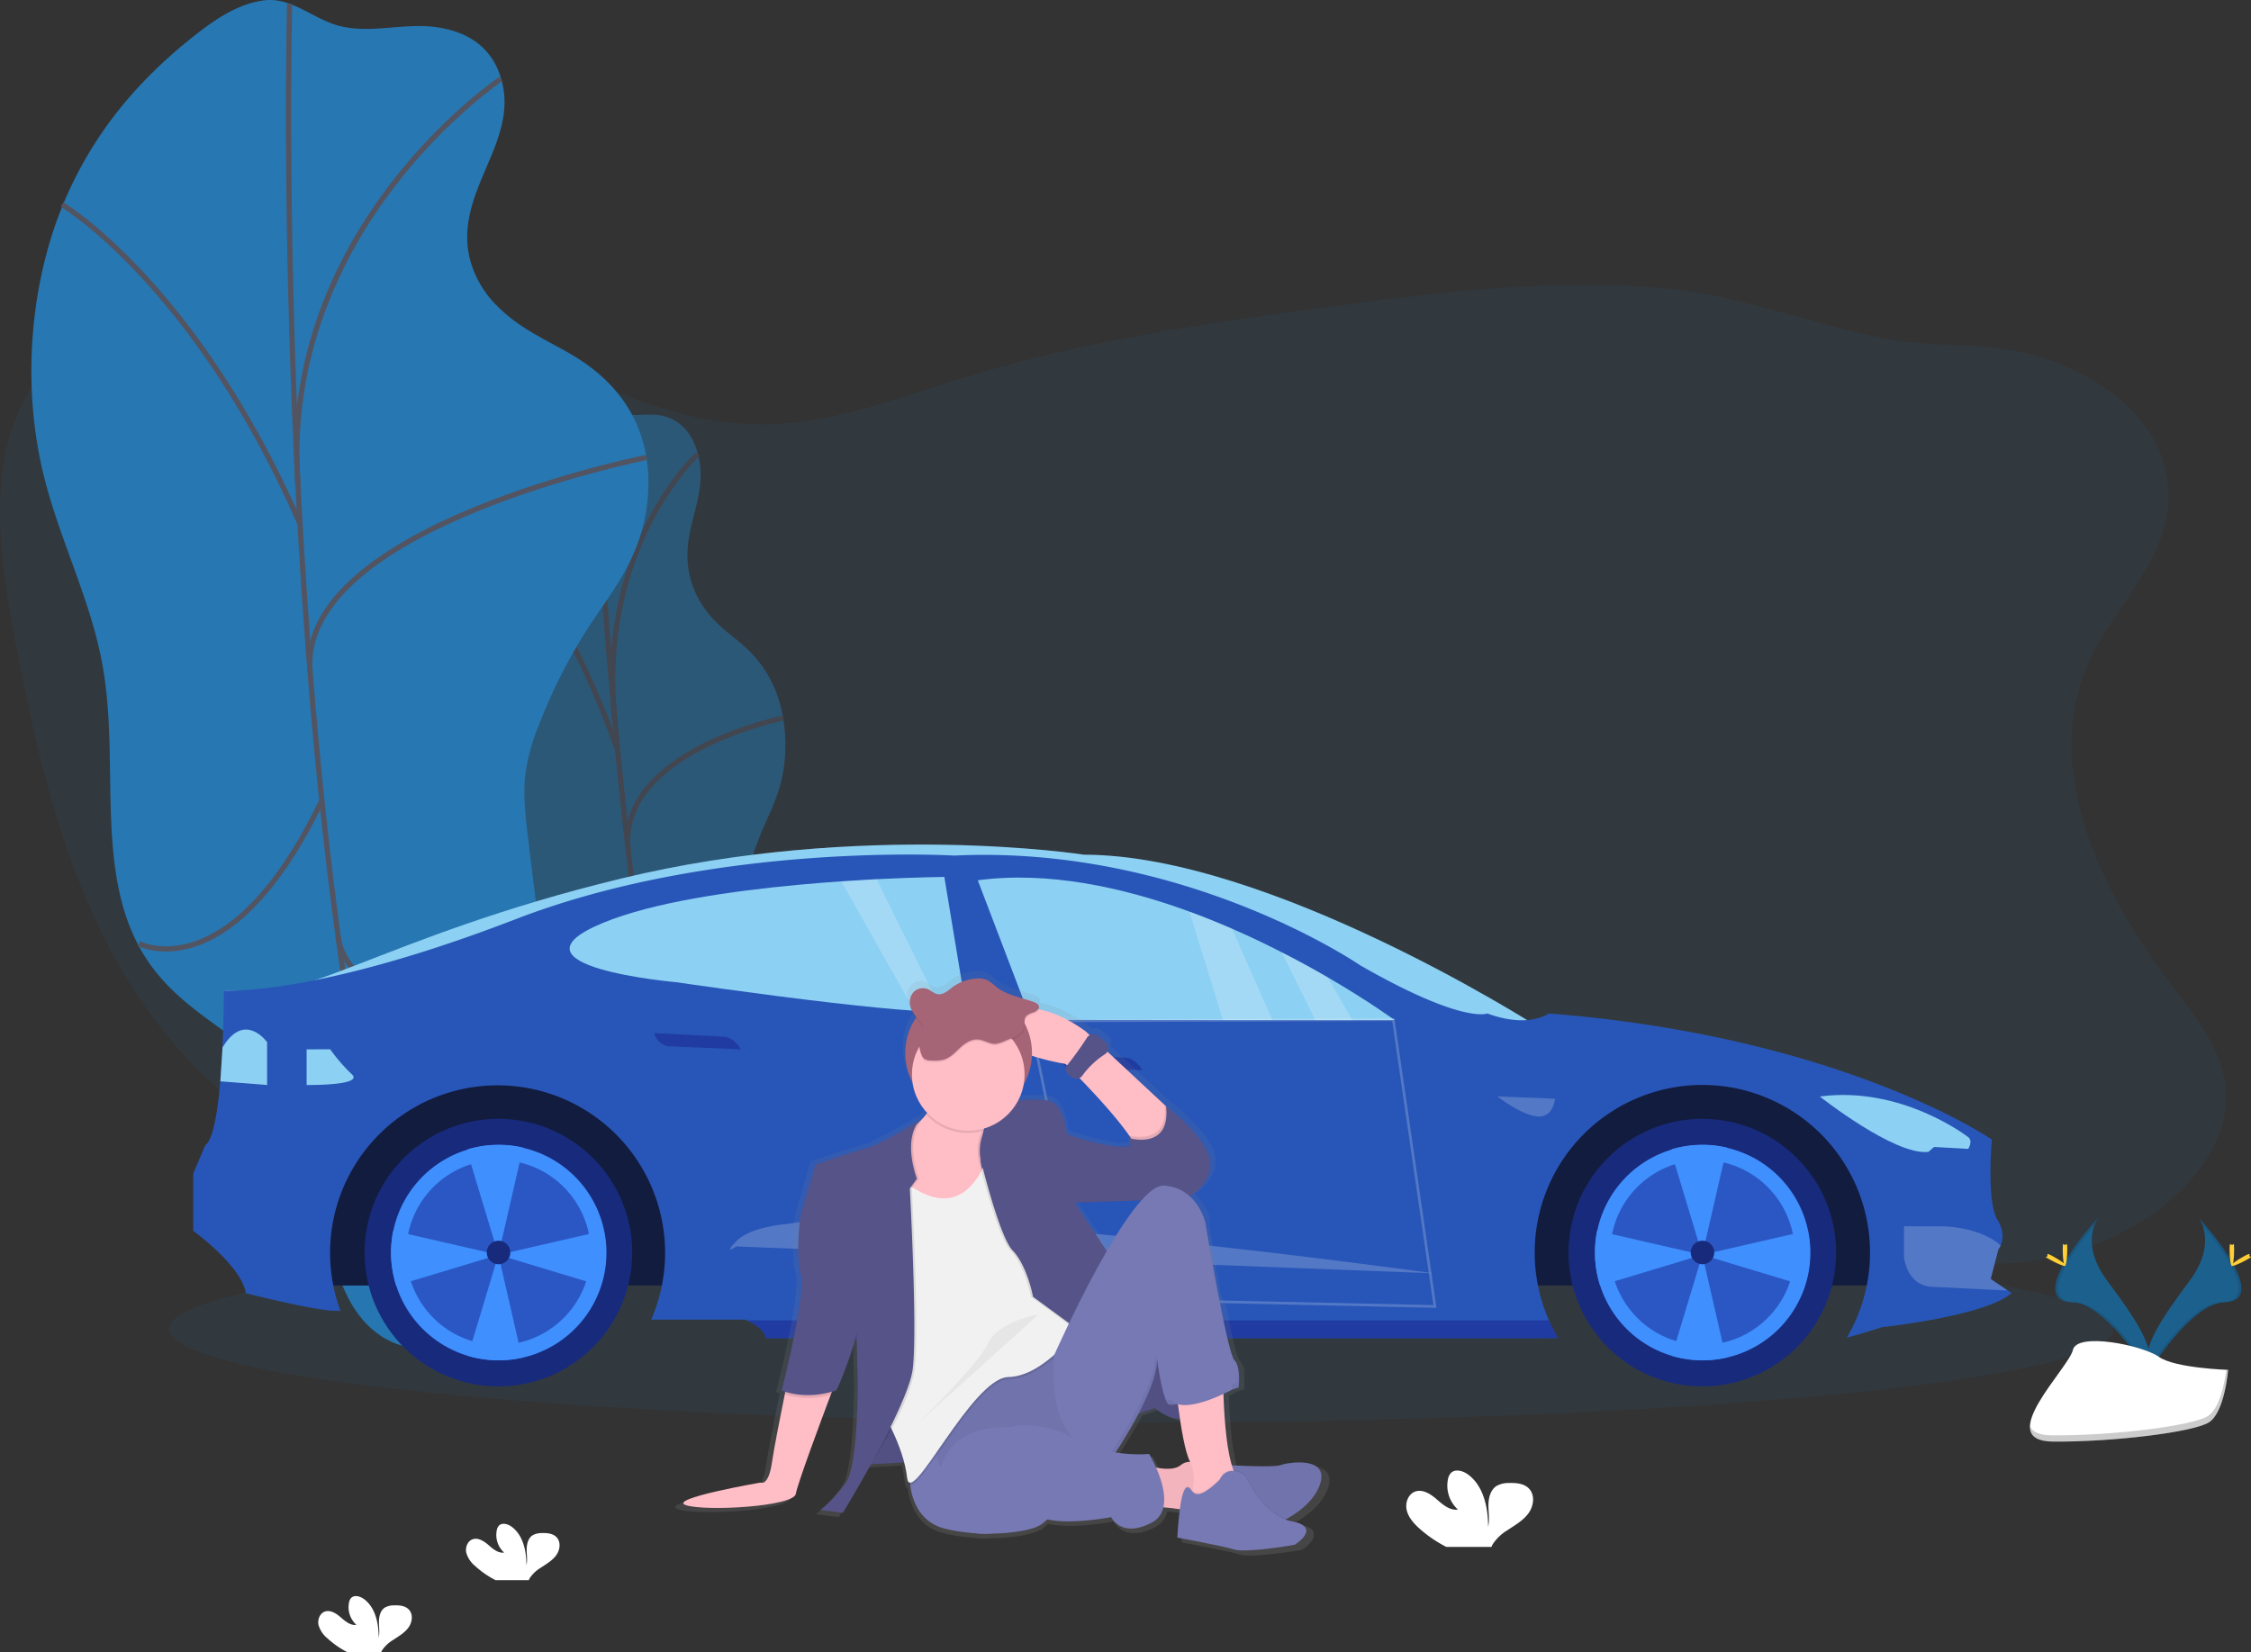 <svg id="Group_40" data-name="Group 40" xmlns="http://www.w3.org/2000/svg" xmlns:xlink="http://www.w3.org/1999/xlink" width="860" height="631.406" viewBox="0 0 860 631.406">
  <rect x="0" y="0" width="860" height="631.406" fill="#333333" stroke="none"/>
  <defs>
    <linearGradient id="linear-gradient" x1="0.5" y1="1" x2="0.5" gradientUnits="objectBoundingBox">
      <stop offset="0" stop-color="gray" stop-opacity="0.251"/>
      <stop offset="0.54" stop-color="gray" stop-opacity="0.122"/>
      <stop offset="1" stop-color="gray" stop-opacity="0.102"/>
    </linearGradient>
  </defs>
  <path id="Path_31" data-name="Path 31" d="M913.644,355.651c-18.1,40.875,4.993,87.959,32.13,123.45,9.1,11.88,19.1,24.315,20.381,39.268,1.52,18.236-10.829,35-25.487,45.964-26.72,19.973-63.227,26.147-95.028,16.074-27.484-8.684-50.592-28.37-78.311-36.307-46.389-13.278-95.522,8.736-135.216,36.151-28.092,19.4-58.182,42.985-92.049,38.843-23.846-2.918-44.079-19.652-57.8-39.364-6.626-9.552-12.392-20.173-22.048-26.6-5.74-3.821-12.479-5.844-19.226-7.286-61.569-13.156-126.9,18.957-187.65,2.44-41.031-11.159-73.752-43.593-94.09-80.925s-29.838-79.5-37.749-121.279c-5.619-29.69-10.282-61.725,2.605-89.044,13.668-28.9,45.3-46.415,77.1-49.689s63.687,5.8,92.978,18.6c36.6,16,72.476,38.409,112.43,38.487,27.207.052,53.145-10.421,79.162-18.349,43.576-13.312,88.732-19.929,133.827-26.034,43.15-5.844,86.717-11.289,130.128-7.815,30.715,2.44,57.834,14.181,87.637,19.608,19.426,3.543,38.947.868,58.008,6.869,23.446,7.338,47.622,24.367,48.916,51.157C945.514,315.341,923.248,333.95,913.644,355.651Z" transform="translate(-115.844 -102.253)" fill="#2777b2" opacity="0.1"/>
  <g id="Group_38" data-name="Group 38" transform="translate(183.575 149.574)" opacity="0.5">
    <path id="Path_32" data-name="Path 32" d="M820.016,268.2c4.342,1.251,9.735,4.481,12.374,13.347,5.21,17.368-6.843,29.247-2.892,47.284a35.27,35.27,0,0,0,6.079,13.26c4.837,6.556,10.1,9.665,15.188,14.259a45.313,45.313,0,0,1,13.347,21.918,60.667,60.667,0,0,1,.6,28.492c-1.815,7.868-4.907,13.59-7.6,19.973a147.524,147.524,0,0,0-7.815,25.183,61.225,61.225,0,0,0-1.737,12.774,112.691,112.691,0,0,0,1.58,17.09l7.355,51.33a152.379,152.379,0,0,1,2.006,20.286c.052,7.512-1.155,13.964-2.353,20.259-2.605,13.582-5.358,27.675-11.289,34.84s-15.987,4.68-22.179-9.943c-5.887-13.894-6.009-32.478-11.2-47.344-8.18-23.446-24.454-26.573-33.476-48.916-8.684-21.432-6.009-47.761-10.421-72.18-3.144-17.515-9.839-33.494-13.807-50.8-5.705-24.931-5.141-50.809-.582-69.966s12.739-32.313,21.771-42.29c3.829-4.229,7.92-7.989,12.731-8.363,5.115-.391,9.552,6.079,14.632,7.98C808.215,268.865,814.085,266.512,820.016,268.2Z" transform="translate(-749.636 -258.67)" fill="#2777b2"/>
    <path id="Path_33" data-name="Path 33" d="M782.69,260.09s8.684,221.682,45.1,352.409" transform="translate(-740.002 -258.857)" fill="none" stroke="#535461" stroke-width="2"/>
    <path id="Path_34" data-name="Path 34" d="M820.69,286.26S781.8,321.7,789.142,389.225" transform="translate(-737.709 -262.302)" fill="none" stroke="#535461" stroke-width="2"/>
    <path id="Path_35" data-name="Path 35" d="M810.023,402.38s-63.913,12.852-59.172,51.079" transform="translate(-694.373 -277.584)" fill="none" stroke="#535461" stroke-width="2"/>
    <path id="Path_36" data-name="Path 36" d="M823.46,316.41s25.852,22.639,48.9,86.76" transform="translate(-819.98 -266.27)" fill="none" stroke="#535461" stroke-width="2"/>
    <path id="Path_37" data-name="Path 37" d="M814.03,534.341s17.646,13.894,31.809-34.571" transform="translate(-785.271 -290.402)" fill="none" stroke="#535461" stroke-width="2"/>
    <path id="Path_38" data-name="Path 38" d="M802.3,568s-35.986-4.7-39.3-27.241" transform="translate(-697.422 -295.797)" fill="none" stroke="#535461" stroke-width="2"/>
  </g>
  <path id="Path_39" data-name="Path 39" d="M964.868,96.842c8.91,1.32,19.625,5.445,24.028,18.184C997.536,140,971.259,158.905,977.312,185a39.223,39.223,0,0,0,11,18.809c9.24,9.083,19.756,13.026,29.742,19.191s20.355,15.839,25.036,30.7c4.507,14.294,2.553,30.09-2.127,41.891s-11.767,20.6-18.1,30.307a205.321,205.321,0,0,0-19.235,37.957,73,73,0,0,0-5.08,19.009c-.816,7.981.217,16.569,1.242,24.975l9.135,74.681c1.216,9.943,2.44,20.06,1.737,29.638-.79,11.055-4.056,20.694-7.277,30.107-6.947,20.3-14.381,41.4-27.467,52.642s-33.65,8.788-44.713-12.018c-10.533-19.808-8.6-47.119-17.576-68.394-14.155-33.528-47.457-36.238-63.479-68.064-15.379-30.532-6.773-69.593-12.948-105.075-4.429-25.426-16.4-48.152-22.578-73.17-8.857-36.047-4.629-74.212,7.095-102.965s30.2-49.1,50.071-64.86c8.423-6.678,17.368-12.713,27.337-13.825,10.629-1.181,19.1,7.763,29.343,10.012C940.37,99.212,952.788,95.053,964.868,96.842Z" transform="translate(-797.898 -86.427)" fill="#2777b2"/>
  <path id="Path_40" data-name="Path 40" d="M908.8,88.12s-8.38,325.437,51.548,513.624" transform="translate(-798.154 -86.65)" fill="none" stroke="#535461" stroke-width="2"/>
  <path id="Path_41" data-name="Path 41" d="M952.783,121.16s-84.772,56.81-77.512,155.372" transform="translate(-761.438 -90.998)" fill="none" stroke="#535461" stroke-width="2"/>
  <path id="Path_42" data-name="Path 42" d="M939.424,287.71s-133.8,26.5-128.521,82.227" transform="translate(-692.432 -112.918)" fill="none" stroke="#535461" stroke-width="2"/>
  <path id="Path_43" data-name="Path 43" d="M963.19,176.42s50.853,30.272,90.911,121.965" transform="translate(-939.487 -98.271)" fill="none" stroke="#535461" stroke-width="2"/>
  <path id="Path_44" data-name="Path 44" d="M953.57,493.318s34.875,18.358,69.931-54.708" transform="translate(-900.532 -132.779)" fill="none" stroke="#535461" stroke-width="2"/>
  <path id="Path_45" data-name="Path 45" d="M934.625,533.788S860.7,531.13,856.47,498.34" transform="translate(-727.336 -140.64)" fill="none" stroke="#535461" stroke-width="2"/>
  <ellipse id="Ellipse_10" data-name="Ellipse 10" cx="371.383" cy="35.673" rx="371.383" ry="35.673" transform="translate(64.656 472.127)" fill="#2777b2" opacity="0.1"/>
  <path id="Path_46" data-name="Path 46" d="M165.418,622.29s-7.277,9.552,3.361,23.881,19.408,26.5,15.822,35.456c0,0-16.048-26.686-29.108-27.059S151.046,638.338,165.418,622.29Z" transform="translate(636.177 -156.954)" fill="#1c608d"/>
  <path id="Path_47" data-name="Path 47" d="M165.842,622.29a11.785,11.785,0,0,0-1.485,2.987c-12.748,14.971-19.53,28.943-7.286,29.3,11.411.33,25.1,20.728,28.379,25.887a11.051,11.051,0,0,1-.391,1.172s-16.048-26.686-29.108-27.059S151.47,638.338,165.842,622.29Z" transform="translate(635.753 -156.954)" opacity="0.1"/>
  <path id="Path_48" data-name="Path 48" d="M185.67,635.937c0,3.352.373,6.079.868,6.079s.868-2.718.868-6.079-.469-1.737-.929-1.737S185.67,632.585,185.67,635.937Z" transform="translate(602.396 -158.47)" fill="#ffd037"/>
  <path id="Path_49" data-name="Path 49" d="M188.191,640.512c2.944,1.607,5.506,2.605,5.723,2.162s-1.98-2.041-4.924-3.639-1.78-.434-2.006,0S185.239,638.9,188.191,640.512Z" transform="translate(595.246 -159.05)" fill="#ffd037"/>
  <path id="Path_50" data-name="Path 50" d="M129.086,622.29s7.277,9.552-3.361,23.881-19.374,26.5-15.9,35.456c0,0,16.048-26.686,29.108-27.059S143.449,638.338,129.086,622.29Z" transform="translate(710.953 -156.954)" fill="#1c608d"/>
  <path id="Path_51" data-name="Path 51" d="M128.623,622.29a11.787,11.787,0,0,1,1.485,2.987c12.748,14.971,19.53,28.943,7.286,29.3-11.411.33-25.1,20.728-28.379,25.887a11.058,11.058,0,0,0,.391,1.172s16.048-26.686,29.108-27.059S142.986,638.338,128.623,622.29Z" transform="translate(711.416 -156.954)" opacity="0.1"/>
  <path id="Path_52" data-name="Path 52" d="M113.987,635.937c0,3.352-.373,6.079-.868,6.079s-.868-2.718-.868-6.079.469-1.737.929-1.737S113.987,632.585,113.987,635.937Z" transform="translate(739.573 -158.47)" fill="#ffd037"/>
  <path id="Path_53" data-name="Path 53" d="M110.571,640.512c-2.944,1.607-5.506,2.605-5.723,2.162s1.98-2.041,4.924-3.639,1.78-.434,2.006,0S113.514,638.9,110.571,640.512Z" transform="translate(747.635 -159.05)" fill="#ffd037"/>
  <path id="Path_54" data-name="Path 54" d="M190.621,687.524s-20.346-.625-26.477-4.993-31.262-9.552-32.816-2.605-30.576,34.831-7.607,35.013,53.371-3.578,59.493-7.3S190.621,687.524,190.621,687.524Z" transform="translate(660.629 -164.093)" fill="#fff"/>
  <path id="Path_55" data-name="Path 55" d="M123.348,714.207c22.969.182,53.371-3.577,59.493-7.3,4.663-2.84,6.522-13.026,7.138-17.724h.677s-1.285,16.413-7.407,20.138-36.524,7.494-59.528,7.312c-6.634-.052-8.918-2.414-8.8-5.905C115.906,712.835,118.415,714.155,123.348,714.207Z" transform="translate(660.584 -165.757)" opacity="0.2"/>
  <path id="Path_56" data-name="Path 56" d="M920.79,526.983s-101.818-65.051-172.21-65.051c0,0-84.746-13.2-176.925,9.109S445.427,522.277,419.87,513.784l107.367,3.144Z" transform="translate(-334.364 -135.338)" fill="#8cd0f3"/>
  <path id="Path_57" data-name="Path 57" d="M920.79,526.983s-101.818-65.051-172.21-65.051c0,0-84.746-13.2-176.925,9.109S445.427,522.277,419.87,513.784l107.367,3.144Z" transform="translate(-334.364 -135.338)" fill="#8cd0f3" opacity="0.1"/>
  <path id="Path_58" data-name="Path 58" d="M152.6,550.978H773.566l-17.073-68.4L650.9,454.5,152.6,467.6Z" transform="translate(-46.088 -59.772)" fill="#121c3f"/>
  <path id="Path_59" data-name="Path 59" d="M210.16,584.38v21.831s18.436,13.373,20.112,23.846c0,0,26.4,6.7,33.937,6.7a21.891,21.891,0,0,1,2.214.078,62.7,62.7,0,0,1-2.753-9.717,64,64,0,1,1,121.461,13.026h35.795s.33.113.868.347c1.919.869,6.443,3.161,7.095,6.765h296.65l6.079-.052a62.755,62.755,0,0,1-3.474-6.721,62.017,62.017,0,0,1-4.22-13.347A64.056,64.056,0,1,1,841.946,647c4.238-1.033,13.486-3.969,13.486-3.969s39.381-4.185,49.437-13.026l-1.52-1.051-6.443-4.4,2.935-11.289a6.954,6.954,0,0,0,.868-1.546c.781-1.884,1.467-5.384-1.294-9.778-4.186-6.7-2.093-30.585-2.093-30.585s-56.984-39.381-169.275-48.187c0,0-2.683,2.084-8.224,2.518-3.751.3-8.814-.156-15.249-2.518,0,0-9.214,4.186-48.63-18.436,0,0-67.048-46.094-155.042-41.891,0,0-90.5-5.453-167.6,24.315-33.224,12.817-58.5,19.651-76.522,23.264-16.638,3.343-27.085,3.96-31.87,4.012h-3.065s0,9.978-.53,21.762v.061c-.191,4.1-.451,8.415-.816,12.609v.261c-1.007,11.68-2.744,22.291-5.757,24.393Z" transform="translate(-136.334 -135.916)" fill="#2856b8"/>
  <path id="Path_60" data-name="Path 60" d="M284.927,584.322s-25.244-19.695-56.671-15.5c0,0,28.6,22.63,41.483,21.163l2.2-1.884,13.026.729S286.907,585.789,284.927,584.322Z" transform="translate(467.005 -149.839)" fill="#8cd0f3"/>
  <path id="Path_61" data-name="Path 61" d="M211.95,626v11.628s.868,11.107,10.9,11.523l28.657,1.416-6.435-4.4,2.935-11.289a6.717,6.717,0,0,0,.868-1.537c-2.605-2.4-8.745-6.443-21.232-7.312Z" transform="translate(515.476 -157.442)" fill="#fff" opacity="0.2"/>
  <path id="Path_62" data-name="Path 62" d="M433.056,569.748l-22-.868s8.9,7.017,15.188,7.65S433.056,569.748,433.056,569.748Z" transform="translate(161.021 -149.924)" fill="#fff" opacity="0.2"/>
  <path id="Path_63" data-name="Path 63" d="M733.248,643.6s-198.921-27.658-247-18.861c0,0-14.137.947-19.487,6.6s0,1.988,0,1.988Z" transform="translate(-185.474 -157.049)" fill="#fff" opacity="0.2"/>
  <path id="Path_64" data-name="Path 64" d="M625.713,556.393s-2.518-4.715-6.6-4.819l-26.5-1.364s.417,3.665,5.132,5.028Z" transform="translate(-189.292 -147.467)" fill="#18218a" opacity="0.5"/>
  <path id="Path_65" data-name="Path 65" d="M802.313,547.218s-2.518-4.715-6.6-4.819l-26.5-1.4s.417,3.665,5.132,5.028Z" transform="translate(-519.249 -146.255)" fill="#18218a" opacity="0.5"/>
  <path id="Path_66" data-name="Path 66" d="M481.62,473.606l20.338,53.336,73.326.078h65.581s-9.8-7.19-25.574-16.352c-5.21-3.039-11.124-6.287-17.541-9.552-5.9-3.022-12.261-6.079-18.939-8.979-5.21-2.292-10.7-4.5-16.308-6.556C537.067,476.28,508.479,470.036,481.62,473.606Z" transform="translate(-108.061 -137.251)" fill="#8cd0f3"/>
  <path id="Path_67" data-name="Path 67" d="M710.688,512.514s30.636,4.542,59.875,7.9c11.176,1.285,22.144,2.4,31.123,3.013l1.251.087c3.473.226,6.7.374,9.43.426,4.342.078,7.59-.113,9.214-.634l-8.449-51.018s-10.421.113-25.835.868l-3.369.182c-3.2.182-6.582.391-10.108.634-5.037.347-10.342.764-15.813,1.268-26.416,2.423-56.341,6.773-75.289,14.606C642.4,506.539,710.688,512.514,710.688,512.514Z" transform="translate(-452.347 -137.212)" fill="#8cd0f3"/>
  <path id="Path_68" data-name="Path 68" d="M939.617,548.157v13.616s22,.313,17.281-4.081a67.394,67.394,0,0,1-8.276-9.552Z" transform="translate(-822.475 -147.195)" fill="#8cd0f3"/>
  <path id="Path_69" data-name="Path 69" d="M977.66,559.241l17.862,1.4V544.27s-8.276-11.628-16.551,1.259l-.478.755Z" transform="translate(-893.473 -146.052)" fill="#8cd0f3"/>
  <circle id="Ellipse_11" data-name="Ellipse 11" cx="51.122" cy="51.122" r="51.122" transform="translate(599.252 427.509)" fill="#182a7c"/>
  <path id="Path_70" data-name="Path 70" d="M298.687,631.324a41.144,41.144,0,1,0,.868-8.337A41.144,41.144,0,0,0,298.687,631.324Z" transform="translate(310.682 -152.736)" fill="#3f8ffe"/>
  <ellipse id="Ellipse_12" data-name="Ellipse 12" cx="35.248" cy="35.335" rx="35.248" ry="35.335" transform="translate(615.187 443.245)" fill="#18218a" opacity="0.5"/>
  <path id="Path_71" data-name="Path 71" d="M335.39,591.859v1.494L347.122,632.2l9.413-40.979A41.238,41.238,0,0,0,335.39,591.859Z" transform="translate(303.252 -152.722)" fill="#3f8ffe"/>
  <path id="Path_72" data-name="Path 72" d="M335.83,677.152a41.25,41.25,0,0,0,20.676.712l-9.022-39.295Z" transform="translate(302.899 -159.096)" fill="#3f8ffe"/>
  <path id="Path_73" data-name="Path 73" d="M346.271,636.288a41.228,41.228,0,0,0,1.963,12.626h.165l38.843-11.732-40.172-9.222A41.46,41.46,0,0,0,346.271,636.288Z" transform="translate(263.099 -157.7)" fill="#3f8ffe"/>
  <path id="Path_74" data-name="Path 74" d="M298.886,637.168,337.729,648.9h.3a41.579,41.579,0,0,0,1.12-20.98Z" transform="translate(351.489 -157.695)" fill="#3f8ffe"/>
  <ellipse id="Ellipse_13" data-name="Ellipse 13" cx="4.507" cy="4.507" rx="4.507" ry="4.507" transform="translate(645.928 474.072)" fill="#182a7c"/>
  <circle id="Ellipse_14" data-name="Ellipse 14" cx="51.122" cy="51.122" r="51.122" transform="translate(139.294 427.509)" fill="#182a7c"/>
  <path id="Path_75" data-name="Path 75" d="M828.367,631.324a41.144,41.144,0,1,0,.868-8.337A41.144,41.144,0,0,0,828.367,631.324Z" transform="translate(-678.964 -152.736)" fill="#3f8ffe"/>
  <ellipse id="Ellipse_15" data-name="Ellipse 15" cx="35.248" cy="35.335" rx="35.248" ry="35.335" transform="translate(155.22 443.245)" fill="#18218a" opacity="0.5"/>
  <path id="Path_76" data-name="Path 76" d="M865.06,591.86v1.494L876.792,632.2l9.413-40.979A41.237,41.237,0,0,0,865.06,591.86Z" transform="translate(-686.376 -152.722)" fill="#3f8ffe"/>
  <path id="Path_77" data-name="Path 77" d="M865.51,677.152a41.25,41.25,0,0,0,20.676.712l-9.023-39.295Z" transform="translate(-686.748 -159.096)" fill="#3f8ffe"/>
  <path id="Path_78" data-name="Path 78" d="M875.9,636.286a41.235,41.235,0,0,0,1.963,12.626h.2l38.851-11.741-40.172-9.222A41.474,41.474,0,0,0,875.9,636.286Z" transform="translate(-726.498 -157.699)" fill="#3f8ffe"/>
  <path id="Path_79" data-name="Path 79" d="M828.556,637.168,867.4,648.9h.3a41.578,41.578,0,0,0,1.12-20.98Z" transform="translate(-638.14 -157.695)" fill="#3f8ffe"/>
  <ellipse id="Ellipse_16" data-name="Ellipse 16" cx="4.507" cy="4.507" rx="4.507" ry="4.507" transform="translate(185.961 474.072)" fill="#182a7c"/>
  <path id="Path_80" data-name="Path 80" d="M500.14,505.5l12.843,25.887h14.2l-9.492-16.334C512.454,512.013,506.557,508.774,500.14,505.5Z" transform="translate(-10.461 -141.583)" fill="#fff" opacity="0.2"/>
  <path id="Path_81" data-name="Path 81" d="M535.39,487.61l12.791,41.4H567.06l-15.37-34.857C546.445,491.874,540.991,489.685,535.39,487.61Z" transform="translate(-80.95 -139.228)" fill="#fff" opacity="0.2"/>
  <path id="Path_82" data-name="Path 82" d="M680.61,474.158l27.867,49.42,1.25.087c3.474.226,6.7.373,9.431.426l-25.07-50.74-3.369.182C687.557,473.706,684.153,473.914,680.61,474.158Z" transform="translate(-359.154 -137.351)" fill="#fff" opacity="0.2"/>
  <path id="Path_83" data-name="Path 83" d="M497.8,448.63l15.909,109.582L380.834,555.3,359.02,449.108Z" transform="translate(34.52 -59)" fill="none" stroke="#fff" stroke-width="1" opacity="0.2"/>
  <path id="Path_84" data-name="Path 84" d="M409.67,667.439c1.919.869,6.444,3.161,7.095,6.765H713.423l6.079-.052a62.69,62.69,0,0,1-3.474-6.721Z" transform="translate(-124.218 -162.895)" fill="#18218a" opacity="0.5"/>
  <path id="Path_85" data-name="Path 85" d="M425.352,755.322c-2.023-1.884-3.925-4.107-4.516-6.808s.564-5.948,3.152-6.947c2.892-1.112,5.992.868,8.337,2.927s5.037,4.342,8.1,3.908a12.34,12.34,0,0,1-3.812-11.55,4.828,4.828,0,0,1,1.059-2.345c1.607-1.737,4.524-.981,6.444.374,6.079,4.342,7.815,12.618,7.859,20.1.617-2.7.1-5.514.113-8.284s.773-5.836,3.109-7.329a9.37,9.37,0,0,1,4.741-1.112c2.753-.1,5.818.174,7.694,2.189,2.336,2.5,1.737,6.7-.3,9.448s-5.123,4.481-7.963,6.382a17.666,17.666,0,0,0-5.688,5.428,5.367,5.367,0,0,0-.426.972H436.007a48.078,48.078,0,0,1-10.655-7.355Z" transform="translate(116.578 -171.59)" fill="#fff"/>
  <path id="Path_86" data-name="Path 86" d="M852.433,773.013a10.135,10.135,0,0,1-3.326-5.019c-.434-2,.417-4.386,2.327-5.115,2.136-.816,4.42.66,6.148,2.162s3.717,3.2,5.983,2.883a9.1,9.1,0,0,1-2.813-8.519,3.56,3.56,0,0,1,.781-1.737c1.19-1.268,3.335-.721,4.759.278,4.516,3.178,5.775,9.309,5.8,14.832.452-1.988.07-4.064.087-6.079s.573-4.342,2.293-5.4a6.947,6.947,0,0,1,3.473-.825c2.032-.078,4.29.13,5.679,1.615,1.737,1.841,1.277,4.941-.226,6.947s-3.777,3.3-5.879,4.707a13.022,13.022,0,0,0-4.2,4,4,4,0,0,0-.313.712H860.283a35.447,35.447,0,0,1-7.85-5.445Z" transform="translate(-670.961 -174.674)" fill="#fff"/>
  <path id="Path_87" data-name="Path 87" d="M917.433,804.822a10.139,10.139,0,0,1-3.326-5.019c-.434-2,.417-4.385,2.327-5.115,2.136-.816,4.42.66,6.148,2.162s3.717,3.2,5.983,2.883a9.1,9.1,0,0,1-2.814-8.519,3.566,3.566,0,0,1,.782-1.737c1.19-1.268,3.334-.721,4.759.278,4.515,3.178,5.775,9.309,5.8,14.832.452-1.988.069-4.064.087-6.079s.573-4.342,2.292-5.4a6.947,6.947,0,0,1,3.474-.825c2.032-.078,4.29.13,5.679,1.615,1.737,1.841,1.276,4.941-.226,6.947s-3.777,3.3-5.879,4.707a13.03,13.03,0,0,0-4.2,4,3.972,3.972,0,0,0-.312.712H925.283A35.454,35.454,0,0,1,917.433,804.822Z" transform="translate(-792.406 -178.861)" fill="#fff"/>
  <path id="Path_88" data-name="Path 88" d="M540.514,710.567s3.031,1.65,4.411-7.694c.868-6.079,3.4-18.609,5.054-26.746l.208-1.033a14.192,14.192,0,0,1-1.4-.521s9.656-37.341,7.451-45.608,0-23.082,0-23.082l5.792-19.5s14.346-4.95,19.86-6.322,20.963-10.994,20.963-10.994a11.939,11.939,0,0,0-.747.964l.617-.373a23.028,23.028,0,0,0,3.039-3.474,21.868,21.868,0,0,1-5.714-11.88,24.663,24.663,0,0,1,1.233-25.088,12.3,12.3,0,0,1-2.11-3.943,6.44,6.44,0,0,1-.234-2.014,5.358,5.358,0,0,1,3.022-5.323,5.271,5.271,0,0,1,4.151.043c1.224.556,2.188,1.6,3.526,1.876,2.232.46,4.142-1.329,5.9-2.657a17.741,17.741,0,0,1,9.37-3.474,9.1,9.1,0,0,1,4.342.573,17.466,17.466,0,0,1,3.6,2.7c3.977,3.2,9.553,4.1,14.546,5.844.955.33,2.015.868,2.189,1.737a1.268,1.268,0,0,1,0,.521h0a1.286,1.286,0,0,1-.052.66c9.309,1.563,18.419,8.632,18.419,8.632l1.529,1.416a2.918,2.918,0,0,1,3.187.269l3.074,2.414a2.892,2.892,0,0,1,.695,3.769L698.908,563.1l.486.452v-.078S716.762,576.662,716.762,586c0,6.747-5.21,10.907-8.05,12.7a21.536,21.536,0,0,1,5.61,8.684h0v2.11h0v.3l.07.382v.157l.043.26v.538l.061.347h0l.078.434V612l.061.365v.174l.07.4v.1l.078.452v.2l.2,1.138h0l.1.617v.1l.113.634v.087l.113.643v.052l.121.677v.148l.122.669v.148l.113.66v.078l.13.747v.139l.3,1.667h0l.148.868v.13l.148.868v.061l.321,1.737v.147l.156.868v.122l.339,1.832v.078l.174.929v.078l.347,1.893v.122l.174.938v.07l.365,1.936v.1l.182.955v.069l.374,1.963v.078l.182.955v.078l1.589,1.963v.087l.191.947v.052l.391,1.928v.052l.191.938v.052l.382,1.841v.078l.182.868v.078l.373,1.737v.061l.182.868v.087l.365,1.641v.043l.174.773v.078q.182.781.356,1.511h0l.174.712v.061q.174.712.339,1.363h0l.165.625v.069l.156.6c.695,2.605,1.3,4.342,1.737,4.75a4.877,4.877,0,0,1,1.016,1.6h0l.069.174.07.191.061.191.286.261.061.2.052.182.052.208v.191l.043.208v.191a1.311,1.311,0,0,0,.07.417v6.834l-2.605.79s-1.311.721-3.334,1.659c.286,8.762,1.094,20.624,3.291,27.884,4.9.252,16.994.764,19.183-.113,2.761-1.1,20.416-3.847,14.893,8.788-2.31,5.3-7.338,9.292-12.392,12.157a15.419,15.419,0,0,0,1.91.495c4.5.868,5.749,2.371,5.575,3.917.321,2.605-4.107,5.514-4.472,5.7-.556.278-19.3,3.3-23.725,1.919s-22.343-4.672-22.343-4.672v-.547h0s.243-5.4.92-10.525c-2.032-.3-4.246-.564-6.4-.729a8.736,8.736,0,0,1-4.724,6.035c-11.862,6.079-15.726-2.2-15.726-2.2s-16.039,3.083-25,.868a26.372,26.372,0,0,1-2.3,1.9c-2.909,2.093-10.742,3.526-19.5,3.63a27.64,27.64,0,0,1-7-.2,64.839,64.839,0,0,1-11.463-1.8c-10.551-2.735-12.87-12.548-13.373-17-.417-.122-.712-.556-.869-1.372a3.954,3.954,0,0,1-.365-1.416,41.745,41.745,0,0,0-1.129-5.974l-13.026.729c-5.818,10.56-10.959,18.957-10.959,18.957l-8.823-1.1a50.96,50.96,0,0,0,10.2-10.994c4.412-6.591,4.412-38.209,4.412-38.209l-.5-19.252v-.73c-.816,5.705-7.286,22.257-8.015,22.5-.53.174-1.051.33-1.563.477l-.469,1.233c-3.682,9.761-13.026,34.736-13.686,38.678-.868,4.95-35.309,6.869-43.028,4.394S540.514,710.567,540.514,710.567ZM663.538,601.22l12.626,18.965c4.533-7.815,9.257-15.006,13.529-19.764C678.492,600.795,665.579,601.194,663.538,601.22Zm1.919-48.63a2.926,2.926,0,0,1-3.048-.339l-1.077-.868a2.892,2.892,0,0,1-.738-3.717l-.642-.634a96.024,96.024,0,0,1-13.13-3.187A24.518,24.518,0,0,1,643.609,555a21.765,21.765,0,0,1-2.119,6.252c1.98-.165,4.133-.278,6.192-.26a32.338,32.338,0,0,1,5.375.339c6.617,1.1,7.451,13.191,7.451,13.191s13.3,4.672,21.284,4.837a10,10,0,0,0,2.987-.443l.807-.052-1.085-2.97s.469.148,1.242.3q-.374-.564-.782-1.146c-5.054-7.251-13.807-16.595-19.5-22.439ZM692.777,699.3a51.3,51.3,0,0,1,2.735,5.384c3.135.608,7.407.947,9.674-.99a5.644,5.644,0,0,1,3.63-1.277l-.052-.1c-1.563-3-2.892-9.708-3.934-16.656-5.054,0-9.856-4.229-9.856-4.229l-6.365,2.18-.234.443-.156.287-.252.469-.156.3-.252.46-.165.3-.252.451-.165.3-.243.443-.165.3-.252.443-.165.287-.252.434-.156.278-.252.434-.156.269-.243.426-.156.269-.252.425-.148.243-.252.417-.148.243-.252.417-.131.217-.26.426-.1.156c-.451.738-.868,1.442-1.294,2.1l-.061.1-.243.382-.1.165-.217.347-.122.182-.2.313-.122.2-.182.287-.13.2-.174.269-.122.191-.156.243-.121.191-.148.226-.122.191-.139.208-.122.182h0A55.927,55.927,0,0,0,692.777,699.3Z" transform="translate(-252.291 -142.657)" fill="url(#linear-gradient)"/>
  <path id="Path_89" data-name="Path 89" d="M729.049,741.193c7.529,2.423,41.144.539,41.952-4.342.643-3.882,9.752-28.309,13.347-37.861l1.442-3.821L768.309,691.4s-.643,3.065-1.528,7.433c-1.615,7.972-4.055,20.277-4.924,26.182-1.346,9.144-4.342,7.529-4.342,7.529S721.547,738.77,729.049,741.193Z" transform="translate(-466.957 -166.049)" fill="#ffbdc6"/>
  <path id="Path_90" data-name="Path 90" d="M673.487,566s1.346,8.067-10.221,15.631-1.615,34.692-1.615,34.692l8.554.478a21.023,21.023,0,0,0,22.109-19.035h0s-4.837-7.816,4.038-27.971Z" transform="translate(-316.427 -149.545)" fill="#ffbdc6"/>
  <path id="Path_91" data-name="Path 91" d="M603.4,551.369s16.647,16.23,24.384,27.415a39.45,39.45,0,0,1,2.51,4.047c5.644,10.759,18.774-6.73,14.233-12.774l-3.135-2.927-30.185-28.135s-20.711-16.135-31.192-4.568S603.4,551.369,603.4,551.369Z" transform="translate(-196.355 -144.84)" fill="#ffbdc6"/>
  <circle id="Ellipse_17" data-name="Ellipse 17" cx="24.202" cy="24.202" r="24.202" transform="translate(345.866 378.159)" fill="#a66477"/>
  <path id="Path_92" data-name="Path 92" d="M519.179,730.927s18.019,1.077,20.711,0,19.895-3.76,14.485,8.614-25.817,17.481-25.817,17.481L513.8,753.253Z" transform="translate(-50.558 -171.119)" fill="#7679b4"/>
  <path id="Path_93" data-name="Path 93" d="M519.179,730.927s18.019,1.077,20.711,0,19.895-3.76,14.485,8.614-25.817,17.481-25.817,17.481L513.8,753.253Z" transform="translate(-50.558 -171.119)" opacity="0.05"/>
  <path id="Path_94" data-name="Path 94" d="M665.221,670.08l-36.169,14.693-20.572,43.7s-.269,15.327,13.174,18.827,32.269,1.884,37.115-1.615,24.74-24.2,24.74-24.2Z" transform="translate(-260.869 -163.243)" fill="#7679b4"/>
  <path id="Path_95" data-name="Path 95" d="M657.6,670.08l-31.305,11.732-17.811,34.97s-.234,12.27,11.4,15.066,27.936,1.5,32.13-1.294,21.414-19.374,21.414-19.374Z" transform="translate(-250.787 -163.243)" opacity="0.05"/>
  <path id="Path_96" data-name="Path 96" d="M563.6,730.89s9.413,3.23,13.174,0,10.49.807,10.49.807l-2.97,17.481s-13.443-2.961-20.711-2.154Z" transform="translate(-125.63 -171.082)" fill="#ffbdc6"/>
  <path id="Path_97" data-name="Path 97" d="M563.6,730.89s9.413,3.23,13.174,0,10.49.807,10.49.807l-2.97,17.481s-13.443-2.961-20.711-2.154Z" transform="translate(-125.63 -171.082)" opacity="0.05"/>
  <path id="Path_98" data-name="Path 98" d="M578.575,700.605l8.588-2.961s9.413,8.336,15.631,1.346-5.645-36.038-5.645-36.038L584.515,642.51l-9.144,28.778-8.336,13.981Z" transform="translate(-145.966 -159.615)" fill="#565388"/>
  <path id="Path_99" data-name="Path 99" d="M578.575,700.605l8.588-2.961s9.413,8.336,15.631,1.346-5.645-36.038-5.645-36.038L584.515,642.51l-9.144,28.778-8.336,13.981Z" transform="translate(-145.966 -159.615)" opacity="0.05"/>
  <path id="Path_100" data-name="Path 100" d="M608.844,621.07l-19.365,2.683L585.71,641.5l23.933-1.346Z" transform="translate(-258.271 -81.695)" fill="#565388"/>
  <path id="Path_101" data-name="Path 101" d="M608.844,621.07l-19.365,2.683L585.71,641.5l23.933-1.346Z" transform="translate(-258.271 -81.695)" opacity="0.05"/>
  <path id="Path_102" data-name="Path 102" d="M660.007,595.45s-8.067,30.923-33.867,8.606l-6.99,88.74s8.606,13.712,9.952,26.052,24.74-38.209,38.721-38.452,27.832-19.764,27.832-19.764L679.92,628.223Z" transform="translate(-282.28 -153.421)" opacity="0.1"/>
  <path id="Path_103" data-name="Path 103" d="M660.318,594.52s-8.067,30.923-33.867,8.606l-6.991,88.74s8.606,13.712,9.952,26.052,24.74-38.209,38.721-38.452S695.965,659.7,695.965,659.7L680.23,627.293Z" transform="translate(-282.86 -153.299)" fill="#f2f1f2"/>
  <path id="Path_104" data-name="Path 104" d="M571.806,571.427s11.289-1.884,17.75-.808,7.26,12.9,7.26,12.9,18.288,6.452,24.471,4.342c0,0,30.393-2.154,30.393,6.99s-9.691,13.391-9.691,13.391-42.195,1.424-42.49,1.346c-9.683-2.692.269,0,.269,0l17.48,26.355-16.135,22.318L583.9,645.631s-2.154-11.836-7.815-17.75c-4.029-4.229-9.3-23.264-11.984-33.8a17.28,17.28,0,0,1,1.954-13.191Z" transform="translate(-190.041 -150.109)" opacity="0.1"/>
  <path id="Path_105" data-name="Path 105" d="M578,584.374a39.469,39.469,0,0,1,2.51,4.046c5.644,10.76,18.774-6.73,14.233-12.774l-3.135-2.926C592.754,586.6,581.456,585.12,578,584.374Z" transform="translate(-146.572 -150.429)" opacity="0.1"/>
  <path id="Path_106" data-name="Path 106" d="M627.226,614.159h.3S617.543,611.467,627.226,614.159Z" transform="translate(-217.499 -155.726)" opacity="0.1"/>
  <path id="Path_107" data-name="Path 107" d="M570.886,571.427s11.289-1.884,17.75-.808,7.26,12.9,7.26,12.9,18.288,6.452,24.471,4.342L619.29,584.9s16.4,5.106,14.52-12.131c0,0,16.942,12.9,16.942,22.048s-9.683,13.425-9.683,13.425-42.195,1.424-42.49,1.346c-9.683-2.692.269,0,.269,0l17.481,26.355-16.135,22.318-17.211-12.635s-2.154-11.836-7.816-17.75c-4.029-4.229-9.3-23.264-11.984-33.8a17.282,17.282,0,0,1,1.954-13.191Z" transform="translate(-188.313 -150.109)" fill="#565388"/>
  <path id="Path_108" data-name="Path 108" d="M718.321,672.25v1.476a3.214,3.214,0,0,0,0-1.476Z" transform="translate(-391.151 -163.529)" opacity="0.1"/>
  <path id="Path_109" data-name="Path 109" d="M728.02,698.873a30.734,30.734,0,0,0,17.568.156l1.442-3.821-17.481-3.769S728.914,694.531,728.02,698.873Z" transform="translate(-428.196 -166.055)" opacity="0.1"/>
  <path id="Path_110" data-name="Path 110" d="M736.028,579.34s-15.058,9.413-20.442,10.759-19.365,6.183-19.365,6.183l-5.645,19.1s-2.154,14.519,0,22.578,22.318,23.394,21.241,20.972l.538,21.241s0,30.923-4.342,37.341,8.206-6.322,8.206-6.322,15.2-22.457,17.073-36.707-1.068-69.062-1.068-69.062l2.692-3.769S729.307,587.138,736.028,579.34Z" transform="translate(-383.849 -151.301)" opacity="0.1"/>
  <path id="Path_111" data-name="Path 111" d="M743.261,579.34S728.2,588.753,722.819,590.1s-19.365,6.183-19.365,6.183l-5.644,19.1s-2.154,14.519,0,22.578-7.26,44.644-7.26,44.644,8.684,4.012,20.711,0c.808-.269,8.875-21.241,7.815-23.664l.539,21.241s0,30.923-4.342,37.34a49.809,49.809,0,0,1-9.952,10.76l8.606,1.077s24.766-40.571,26.651-54.8-1.077-69.115-1.077-69.115l2.692-3.769S736.54,587.138,743.261,579.34Z" transform="translate(-391.889 -151.301)" fill="#565388"/>
  <path id="Path_112" data-name="Path 112" d="M572.332,712.221s18.019-26.052,17.212-38.209c0,0,2.154,16.673,4.568,17.75s26.625-6.461,26.625-6.461,1.077-7.816-1.615-10.49-11.028-52.442-11.028-52.442-2.961-13.443-15.865-14.25-41.952,64.807-41.952,64.807S545.977,712.221,572.332,712.221Z" transform="translate(-147.539 -155.088)" fill="#7679b4"/>
  <path id="Path_113" data-name="Path 113" d="M567.523,687.11s-.538,37.645,6.183,43.836-19.634,9.413-19.634,9.413,4.568-9.144.807-16.4S548.7,687.11,548.7,687.11Z" transform="translate(-100.248 -165.485)" fill="#ffbdc6"/>
  <path id="Path_114" data-name="Path 114" d="M536.569,736.48s2.692-6.721,9.952-1.346c0,0,6.452,15.058,17.75,17.211s1.615,8.606,1.077,8.875-18.827,3.23-23.125,1.884-21.779-4.568-21.779-4.568.807-17.75,3.473-19.1S525.272,747.483,536.569,736.48Z" transform="translate(-70.632 -171.531)" opacity="0.05"/>
  <path id="Path_115" data-name="Path 115" d="M536.578,737.07s2.692-6.721,9.952-1.346c0,0,6.452,15.058,17.75,17.211s1.615,8.606,1.077,8.875-18.826,3.23-23.125,1.885-21.788-4.559-21.788-4.559.807-17.75,3.474-19.1S525.28,748.09,536.578,737.07Z" transform="translate(-70.64 -171.609)" fill="#7679b4"/>
  <path id="Path_116" data-name="Path 116" d="M615.5,542.808a125.139,125.139,0,0,1-7.329,10.221,2.839,2.839,0,0,0,.408,4.081l1.051.825a2.84,2.84,0,0,0,4.047-.564,32.068,32.068,0,0,1,8.684-8.224,2.84,2.84,0,0,0,.261-4.637l-3-2.362a2.84,2.84,0,0,0-4.125.66Z" transform="translate(-200.197 -146.326)" fill="#565388"/>
  <path id="Path_117" data-name="Path 117" d="M658,575.672c3.474-4.889,2.814-8.762,2.814-8.762l22.882,3.8a73.826,73.826,0,0,0-3.908,10.968A21.5,21.5,0,0,1,658,575.672Z" transform="translate(-304.058 -149.665)" opacity="0.1"/>
  <circle id="Ellipse_18" data-name="Ellipse 18" cx="21.51" cy="21.51" r="21.51" transform="translate(348.419 389.049)" fill="#ffbdc6"/>
  <path id="Path_118" data-name="Path 118" d="M669.715,542.506c-2.032-.339-3.838-1.528-5.9-1.633-2.605-.13-4.959,1.537-6.791,3.256s-3.613,3.682-6.131,4.429a15.158,15.158,0,0,1-4.915.33,4.571,4.571,0,0,1-2.605-.66,3.286,3.286,0,0,1-.868-1.329,12.635,12.635,0,0,1,.078-10.238,1.736,1.736,0,0,0,.243-1.111,1.681,1.681,0,0,0-.373-.617c-1.737-2.049-3.569-4.1-4.272-6.582s.156-5.54,2.718-6.643a5.118,5.118,0,0,1,4.047,0c1.2.547,2.128,1.563,3.473,1.832,2.18.452,4.047-1.3,5.749-2.605a17.253,17.253,0,0,1,9.127-3.4,8.839,8.839,0,0,1,4.264.564,17.044,17.044,0,0,1,3.474,2.605c3.882,3.135,9.318,4.012,14.181,5.723.929.33,1.963.816,2.136,1.737s-.868,1.85-1.91,2.249a6.991,6.991,0,0,0-2.935,1.467c-.868,1.042-.59,2.518-.747,3.83-.321,2.605-2.605,4.021-5.132,4.776C674.534,541.151,671.79,542.853,669.715,542.506Z" transform="translate(-290.32 -143.159)" opacity="0.1"/>
  <path id="Path_119" data-name="Path 119" d="M669.855,541.9c-2.032-.339-3.838-1.528-5.9-1.633-2.605-.13-4.958,1.537-6.791,3.256s-3.612,3.682-6.131,4.429a15.171,15.171,0,0,1-4.915.33,4.564,4.564,0,0,1-2.605-.66,3.277,3.277,0,0,1-.868-1.329,12.634,12.634,0,0,1,.078-10.238,1.736,1.736,0,0,0,.243-1.112,1.682,1.682,0,0,0-.373-.616c-1.737-2.049-3.569-4.1-4.273-6.582s.156-5.54,2.718-6.643a5.114,5.114,0,0,1,4.047,0c1.2.547,2.128,1.563,3.474,1.832,2.18.452,4.047-1.3,5.749-2.605a17.254,17.254,0,0,1,9.005-3.334,8.838,8.838,0,0,1,4.264.565,17.027,17.027,0,0,1,3.474,2.6c3.882,3.135,9.318,4.012,14.181,5.723.929.33,1.963.816,2.136,1.737s-.868,1.85-1.91,2.249a6.987,6.987,0,0,0-2.935,1.467c-.868,1.042-.59,2.518-.747,3.83-.321,2.6-2.605,4.02-5.132,4.776C674.674,540.542,671.93,542.244,669.855,541.9Z" transform="translate(-290.461 -143.087)" fill="#a66477"/>
  <path id="Path_120" data-name="Path 120" d="M684.41,664.84s-15.362,2.605-19.2,10.9-26.92,30.732-26.92,30.732" transform="translate(-287.657 -162.554)" opacity="0.05"/>
  <g id="Group_39" data-name="Group 39" transform="translate(404.239 465.632)" opacity="0.05">
    <path id="Path_121" data-name="Path 121" d="M551.724,700.235c2.423,1.077,26.625-6.452,26.625-6.452a25.69,25.69,0,0,0-.078-7.043c1.389,3.352.617,8.927.617,8.927s-24.2,7.529-26.625,6.452c-.8-.356-1.572-2.423-2.249-5.037C550.552,698.758,551.125,699.992,551.724,700.235Z" transform="translate(-509.929 -631.068)"/>
    <path id="Path_122" data-name="Path 122" d="M554.09,622.63a15.821,15.821,0,0,1,.5,1.667s5.836,34.848,9.318,47.761C560.69,661.577,554.611,625.73,554.09,622.63Z" transform="translate(-498.279 -622.63)"/>
    <path id="Path_123" data-name="Path 123" d="M606.206,720.029s18.019-26.052,17.211-38.209c0,0,.191,1.511.53,3.647-.816,12.713-17.2,36.455-17.2,36.455-12.531,0-18.132-8.875-20.555-18.193C588.864,712.309,594.518,720.029,606.206,720.029Z" transform="translate(-586.19 -630.42)"/>
  </g>
  <path id="Path_124" data-name="Path 124" d="M578.278,695.816s-16.43,9.049-22.352,4.742-2.153-11.029-2.153-11.029L558.348,682h15.327l5.106,8.875Z" transform="translate(-107.607 -164.812)" fill="#7679b4"/>
  <path id="Path_125" data-name="Path 125" d="M584.723,735.507s-1.077-21.51,26.355-21.241,1.077,0,1.077,0,10.759-3.23,24.2,4.342,28.778,5.914,28.778,5.914,12.374,20.442.807,26.356-15.327-2.2-15.327-2.2-23.664,4.568-29.048-1.615a27.607,27.607,0,0,1-29.847,5.957S578.271,747.065,584.723,735.507Z" transform="translate(-226.092 -168.969)" fill="#7679b4"/>
</svg>
